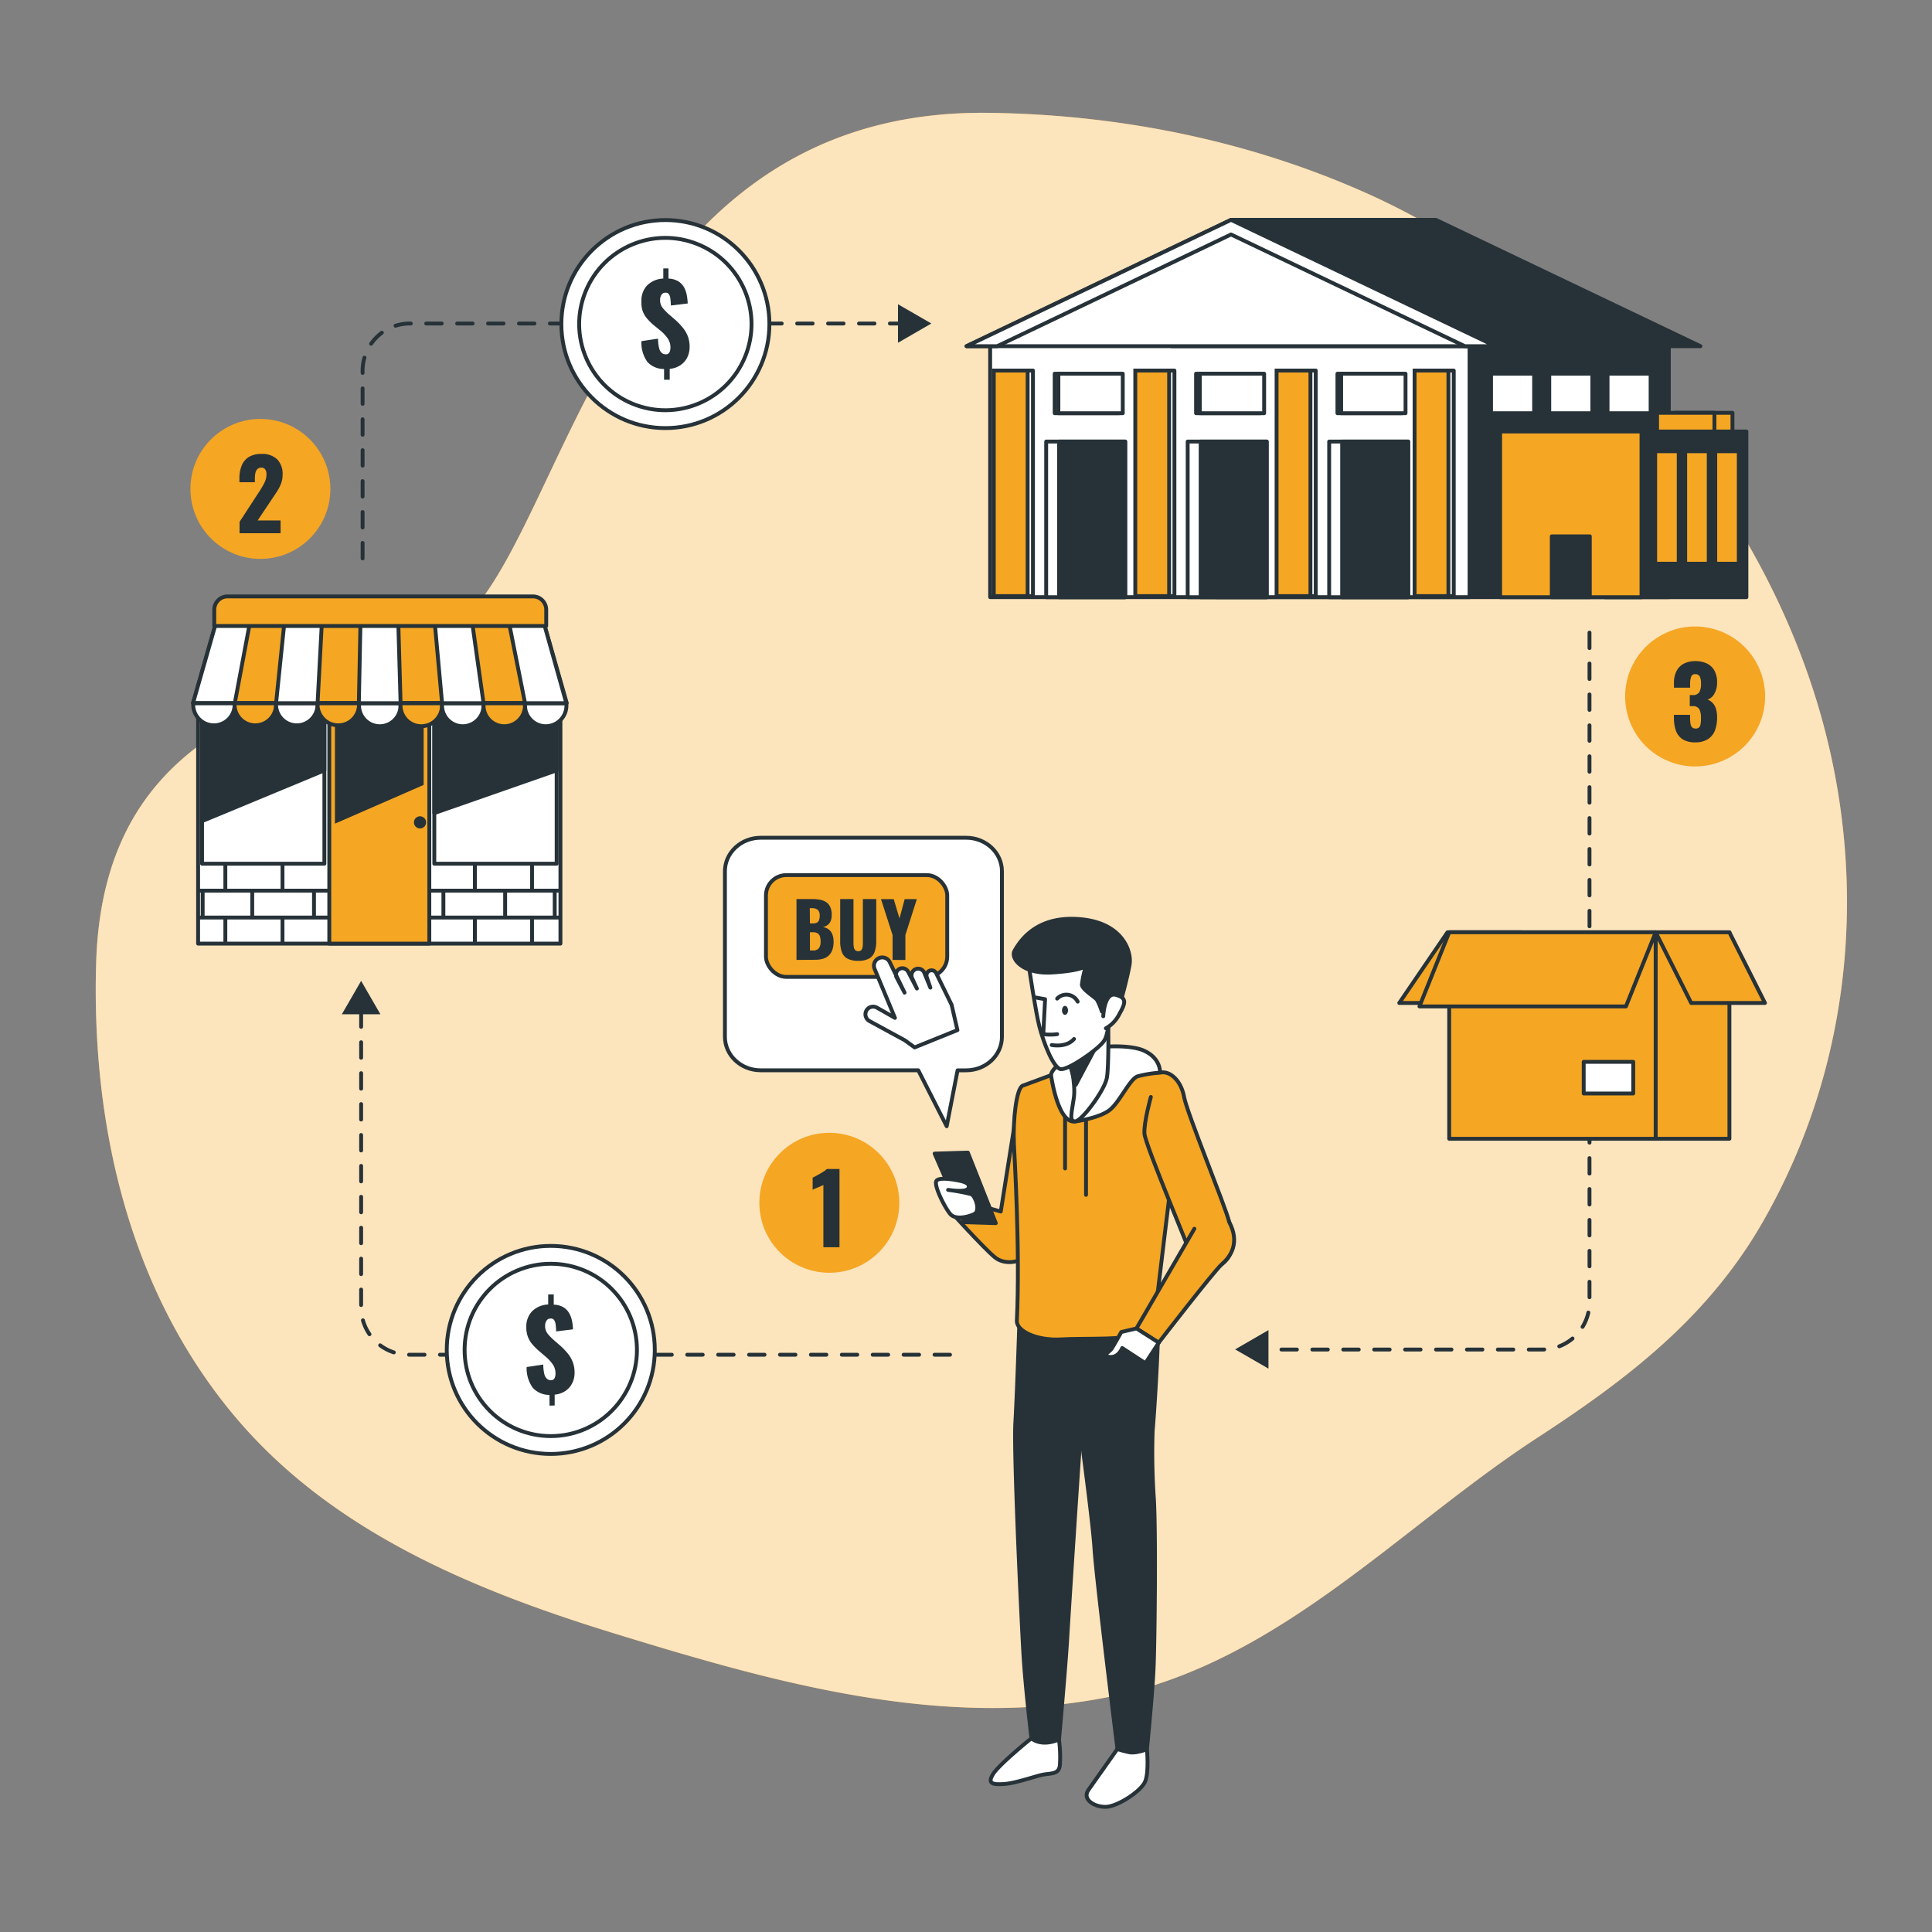 <svg viewBox="0 0 500 500" xmlns="http://www.w3.org/2000/svg"><rect x="0" y="0" width="500" height="500" fill="#808080" stroke="none"/><g id="freepik--background-simple--inject-51"><path style="fill:#F5A623" d="M414.34,91.78A210.11,210.11,0,0,0,357,51.53C325.37,36.75,290.55,29.62,255.72,29.2,153.93,28,146.18,147.54,114.88,164.17s-88,18.58-90,85.09c-1.23,41.83,8.53,84.84,36,117.43,25.15,29.85,62.1,45,98.5,56.16,40.88,12.55,84.23,24.86,127.23,16.39C330.74,430.55,361.75,395.61,398,372c22.82-14.86,43.3-30.52,57.39-54.37q2.52-4.28,4.76-8.71C479,271.85,482.69,229.09,472.29,189,463,153,441.88,118.71,414.34,91.78Z"></path><path style="fill:#fff;opacity:0.7" d="M414.34,91.78A210.11,210.11,0,0,0,357,51.53C325.37,36.75,290.55,29.62,255.72,29.2,153.93,28,146.18,147.54,114.88,164.17s-88,18.58-90,85.09c-1.23,41.83,8.53,84.84,36,117.43,25.15,29.85,62.1,45,98.5,56.16,40.88,12.55,84.23,24.86,127.23,16.39C330.74,430.55,361.75,395.61,398,372c22.82-14.86,43.3-30.52,57.39-54.37q2.52-4.28,4.76-8.71C479,271.85,482.69,229.09,472.29,189,463,153,441.88,118.71,414.34,91.78Z"></path></g><g id="freepik--Arrows--inject-51"><path style="fill:none;stroke:#263238;stroke-linecap:round;stroke-linejoin:round;stroke-dasharray:4,4" d="M245.86,350.6H105.72a12.26,12.26,0,0,1-12.26-12.26V261"></path><polygon style="fill:#263238" points="98.45 262.49 93.46 253.85 88.47 262.49 98.45 262.49"></polygon><path style="fill:none;stroke:#263238;stroke-linecap:round;stroke-linejoin:round;stroke-dasharray:4,4" d="M93.84,144.51V96A12.26,12.26,0,0,1,106.1,83.72H233.86"></path><polygon style="fill:#263238" points="232.4 88.71 241.03 83.72 232.4 78.74 232.4 88.71"></polygon><path style="fill:none;stroke:#263238;stroke-linecap:round;stroke-linejoin:round;stroke-dasharray:4,4" d="M411.36,163.72V337a12.25,12.25,0,0,1-12.25,12.26H326.82"></path><polygon style="fill:#263238" points="328.28 344.23 319.65 349.22 328.28 354.2 328.28 344.23"></polygon></g><g id="freepik--Box--inject-51"><rect style="fill:#F5A623;stroke:#263238;stroke-linecap:round;stroke-linejoin:round" transform="translate(876.06 535.99) rotate(180)" height="53.43" width="19.09" y="241.28" x="428.49"></rect><polygon style="fill:#F5A623;stroke:#263238;stroke-linecap:round;stroke-linejoin:round" points="437.68 259.57 456.77 259.57 447.57 241.28 428.49 241.28 437.68 259.57"></polygon><polygon style="fill:#F5A623;stroke:#263238;stroke-linecap:round;stroke-linejoin:round" points="381.21 259.57 362.13 259.57 374.6 241.28 393.68 241.28 381.21 259.57"></polygon><rect style="fill:#F5A623;stroke:#263238;stroke-linecap:round;stroke-linejoin:round" height="53.43" width="53.43" y="241.28" x="375.05"></rect><polygon style="fill:#F5A623;stroke:#263238;stroke-linecap:round;stroke-linejoin:round" points="420.79 260.46 367.35 260.46 375.05 241.28 428.49 241.28 420.79 260.46"></polygon><rect style="fill:#fff;stroke:#263238;stroke-linecap:round;stroke-linejoin:round" height="8.19" width="12.82" y="274.8" x="409.86"></rect></g><g id="freepik--3--inject-51"><circle style="fill:#F5A623" transform="translate(72.39 481.5) rotate(-61.77)" r="18.11" cy="180.24" cx="438.69"></circle><path style="fill:#263238" d="M438.79,192.12a6,6,0,0,1-3.34-.8,4.38,4.38,0,0,1-1.73-2.24,9.88,9.88,0,0,1-.51-3.31V185h4.18v.73a8.78,8.78,0,0,0,.12,1.62,1.66,1.66,0,0,0,.45.92,1.33,1.33,0,0,0,.9.28,1.12,1.12,0,0,0,.86-.3,1.57,1.57,0,0,0,.39-.9,9,9,0,0,0,.1-1.5,5.07,5.07,0,0,0-.41-2.28,1.8,1.8,0,0,0-1.71-.82h-.78v-2.87H438a1.91,1.91,0,0,0,1.77-.73,4.36,4.36,0,0,0,.45-2.25,4.13,4.13,0,0,0-.31-1.8,1.19,1.19,0,0,0-1.16-.62,1,1,0,0,0-1.09.7,5.11,5.11,0,0,0-.26,1.8v1h-4.18v-1.23a6.58,6.58,0,0,1,.66-3.08,4.51,4.51,0,0,1,1.9-1.92,6.38,6.38,0,0,1,3-.65,6.64,6.64,0,0,1,3,.63,4.43,4.43,0,0,1,1.92,1.84,6.12,6.12,0,0,1,.68,3,5.68,5.68,0,0,1-.73,3,3,3,0,0,1-1.75,1.48,3.38,3.38,0,0,1,1.26.8,3.64,3.64,0,0,1,.89,1.49,7.26,7.26,0,0,1,.33,2.38,9.21,9.21,0,0,1-.54,3.28,4.61,4.61,0,0,1-1.76,2.24A5.82,5.82,0,0,1,438.79,192.12Z"></path></g><g id="freepik--2--inject-51"><circle style="fill:#F5A623" r="18.11" cy="126.53" cx="67.39"></circle><path style="fill:#263238" d="M62,138v-2.95l4.85-7.45c.37-.55.72-1.08,1-1.6a8.94,8.94,0,0,0,.8-1.57,4.52,4.52,0,0,0,.31-1.68,2,2,0,0,0-.35-1.3,1.17,1.17,0,0,0-1-.42,1.42,1.42,0,0,0-1,.37,2,2,0,0,0-.51,1,6.7,6.7,0,0,0-.14,1.4v1h-4v-1.07a8.5,8.5,0,0,1,.58-3.21,4.7,4.7,0,0,1,1.82-2.23,6,6,0,0,1,3.28-.81,5.51,5.51,0,0,1,4.11,1.41,5.37,5.37,0,0,1,1.39,3.94,6.44,6.44,0,0,1-.39,2.27,10.8,10.8,0,0,1-1,2c-.43.66-.88,1.35-1.37,2.06l-3.7,5.53h5.93V138Z"></path></g><g id="freepik--1--inject-51"><circle style="fill:#F5A623" r="18.11" cy="311.28" cx="214.63"></circle><path style="fill:#263238" d="M213.09,322.79V306.66a6.28,6.28,0,0,1-.63.3l-.73.32-.75.31c-.25.1-.47.2-.67.3v-3.1l.78-.41c.33-.18.69-.37,1.07-.59s.75-.44,1.08-.66a5.78,5.78,0,0,0,.75-.59h3.27v20.25Z"></path></g><g id="freepik--Supplier--inject-51"><rect style="fill:#263238;stroke:#263238;stroke-linecap:round;stroke-linejoin:round" transform="translate(746.59 243.78) rotate(180)" height="65.31" width="117.19" y="89.24" x="314.7"></rect><rect style="fill:#fff;stroke:#263238;stroke-linecap:round;stroke-linejoin:round" transform="translate(636.56 243.78) rotate(180)" height="65.31" width="124.07" y="89.24" x="256.24"></rect><rect style="fill:#fff;stroke:#263238;stroke-linecap:round;stroke-linejoin:round" transform="translate(708.44 268.81) rotate(180)" height="40.28" width="20.45" y="114.26" x="344"></rect><rect style="fill:#263238;stroke:#263238;stroke-linecap:round;stroke-linejoin:round" transform="translate(711.79 268.81) rotate(180)" height="40.28" width="17.09" y="114.26" x="347.35"></rect><rect style="fill:#fff;stroke:#263238;stroke-linecap:round;stroke-linejoin:round" transform="translate(635.19 268.81) rotate(180)" height="40.28" width="20.45" y="114.26" x="307.37"></rect><rect style="fill:#263238;stroke:#263238;stroke-linecap:round;stroke-linejoin:round" transform="translate(638.55 268.81) rotate(180)" height="40.28" width="17.09" y="114.26" x="310.73"></rect><rect style="fill:#fff;stroke:#263238;stroke-linecap:round;stroke-linejoin:round" transform="translate(561.95 268.81) rotate(180)" height="40.28" width="20.45" y="114.26" x="270.75"></rect><rect style="fill:#263238;stroke:#263238;stroke-linecap:round;stroke-linejoin:round" transform="translate(565.3 268.81) rotate(180)" height="40.28" width="17.09" y="114.26" x="274.11"></rect><rect style="fill:#fff;stroke:#263238;stroke-linecap:round;stroke-linejoin:round" transform="translate(843.21 203.65) rotate(180)" height="10.23" width="11.15" y="96.71" x="416.03"></rect><rect style="fill:#fff;stroke:#263238;stroke-linecap:round;stroke-linejoin:round" transform="translate(813.05 203.65) rotate(180)" height="10.23" width="11.15" y="96.71" x="400.95"></rect><rect style="fill:#fff;stroke:#263238;stroke-linecap:round;stroke-linejoin:round" transform="translate(782.9 203.65) rotate(180)" height="10.23" width="11.15" y="96.71" x="385.87"></rect><rect style="fill:#fff;stroke:#263238;stroke-linecap:round;stroke-linejoin:round" transform="translate(708.93 203.65) rotate(180)" height="10.23" width="16.66" y="96.71" x="346.14"></rect><rect style="fill:#fff;stroke:#263238;stroke-linecap:round;stroke-linejoin:round" transform="translate(710.83 203.65) rotate(180)" height="10.23" width="16.66" y="96.71" x="347.08"></rect><rect style="fill:#fff;stroke:#263238;stroke-linecap:round;stroke-linejoin:round" transform="translate(635.75 203.65) rotate(180)" height="10.23" width="16.66" y="96.71" x="309.55"></rect><rect style="fill:#fff;stroke:#263238;stroke-linecap:round;stroke-linejoin:round" transform="translate(637.65 203.65) rotate(180)" height="10.23" width="16.66" y="96.71" x="310.49"></rect><rect style="fill:#fff;stroke:#263238;stroke-linecap:round;stroke-linejoin:round" transform="translate(562.57 203.65) rotate(180)" height="10.23" width="16.66" y="96.71" x="272.96"></rect><rect style="fill:#fff;stroke:#263238;stroke-linecap:round;stroke-linejoin:round" transform="translate(564.47 203.65) rotate(180)" height="10.23" width="16.66" y="96.71" x="273.9"></rect><rect style="fill:#F5A623;stroke:#263238;stroke-linecap:round;stroke-linejoin:round" transform="translate(881.88 222.25) rotate(180)" height="8.59" width="14.84" y="106.83" x="433.52"></rect><rect style="fill:#F5A623;stroke:#263238;stroke-linecap:round;stroke-linejoin:round" transform="translate(872.53 222.25) rotate(180)" height="8.59" width="14.84" y="106.83" x="428.84"></rect><rect style="fill:#263238;stroke:#263238;stroke-linecap:round;stroke-linejoin:round" transform="translate(867.35 266.21) rotate(180)" height="42.88" width="36.59" y="111.66" x="415.38"></rect><rect style="fill:#F5A623;stroke:#263238;stroke-linecap:round;stroke-linejoin:round" transform="translate(813.05 266.21) rotate(180)" height="42.88" width="36.59" y="111.66" x="388.23"></rect><rect style="fill:#263238;stroke:#263238;stroke-linecap:round;stroke-linejoin:round" transform="translate(813.05 293.35) rotate(180)" height="15.74" width="9.84" y="138.81" x="401.61"></rect><rect style="fill:#F5A623;stroke:#263238;stroke-linecap:round;stroke-linejoin:round" transform="translate(862.81 262.67) rotate(180)" height="29.11" width="6.09" y="116.78" x="428.36"></rect><rect style="fill:#F5A623;stroke:#263238;stroke-linecap:round;stroke-linejoin:round" transform="translate(878.36 262.67) rotate(180)" height="29.11" width="6.09" y="116.78" x="436.14"></rect><rect style="fill:#F5A623;stroke:#263238;stroke-linecap:round;stroke-linejoin:round" transform="translate(893.92 262.67) rotate(180)" height="29.11" width="6.09" y="116.78" x="443.92"></rect><rect style="fill:#fff;stroke:#263238;stroke-linecap:round;stroke-linejoin:round" transform="translate(743.7 250.18) rotate(180)" height="58.38" width="8.76" y="95.9" x="367.47"></rect><rect style="fill:#F5A623;stroke:#263238;stroke-miterlimit:10" transform="translate(740.95 250.18) rotate(180)" height="58.38" width="8.76" y="95.9" x="366.1"></rect><rect style="fill:#fff;stroke:#263238;stroke-linecap:round;stroke-linejoin:round" transform="translate(672.27 250.18) rotate(180)" height="58.38" width="8.76" y="95.9" x="331.76"></rect><rect style="fill:#F5A623;stroke:#263238;stroke-miterlimit:10" transform="translate(669.52 250.18) rotate(180)" height="58.38" width="8.76" y="95.9" x="330.38"></rect><rect style="fill:#fff;stroke:#263238;stroke-linecap:round;stroke-linejoin:round" transform="translate(599.12 250.18) rotate(180)" height="58.38" width="8.76" y="95.9" x="295.18"></rect><rect style="fill:#F5A623;stroke:#263238;stroke-miterlimit:10" transform="translate(596.38 250.18) rotate(180)" height="58.38" width="8.76" y="95.9" x="293.81"></rect><rect style="fill:#fff;stroke:#263238;stroke-linecap:round;stroke-linejoin:round" transform="translate(525.89 250.18) rotate(180)" height="58.38" width="8.76" y="95.9" x="258.56"></rect><rect style="fill:#F5A623;stroke:#263238;stroke-miterlimit:10" transform="translate(523.14 250.18) rotate(180)" height="58.38" width="8.76" y="95.9" x="257.19"></rect><polygon style="fill:#263238;stroke:#263238;stroke-linecap:round;stroke-linejoin:round" points="371.62 56.9 318.59 56.9 303.17 89.59 440.07 89.59 371.62 56.9"></polygon><polygon style="fill:#fff;stroke:#263238;stroke-linecap:round;stroke-linejoin:round" points="318.59 56.9 250.14 89.59 387.04 89.59 318.59 56.9"></polygon><polygon style="fill:#fff;stroke:#263238;stroke-linecap:round;stroke-linejoin:round" points="318.59 60.68 379.11 89.59 387.04 89.59 318.59 56.9 250.14 89.59 258.07 89.59 318.59 60.68"></polygon></g><g id="freepik--Store--inject-51"><rect style="fill:#fff;stroke:#263238;stroke-linecap:round;stroke-linejoin:round" height="63.49" width="93.77" y="180.72" x="51.27"></rect><line style="fill:none;stroke:#263238;stroke-linecap:round;stroke-linejoin:round" y2="230.5" x2="84.74" y1="230.5" x1="51.47"></line><line style="fill:none;stroke:#263238;stroke-linecap:round;stroke-linejoin:round" y2="237.46" x2="84.74" y1="237.46" x1="51.47"></line><line style="fill:none;stroke:#263238;stroke-linecap:round;stroke-linejoin:round" y2="230.39" x2="58.32" y1="223.98" x1="58.32"></line><line style="fill:none;stroke:#263238;stroke-linecap:round;stroke-linejoin:round" y2="243.98" x2="58.32" y1="237.57" x1="58.32"></line><line style="fill:none;stroke:#263238;stroke-linecap:round;stroke-linejoin:round" y2="230.39" x2="73.11" y1="223.98" x1="73.11"></line><line style="fill:none;stroke:#263238;stroke-linecap:round;stroke-linejoin:round" y2="237.35" x2="65.28" y1="230.94" x1="65.28"></line><line style="fill:none;stroke:#263238;stroke-linecap:round;stroke-linejoin:round" y2="237.35" x2="81.26" y1="230.94" x1="81.26"></line><line style="fill:none;stroke:#263238;stroke-linecap:round;stroke-linejoin:round" y2="237.35" x2="52.45" y1="230.94" x1="52.45"></line><line style="fill:none;stroke:#263238;stroke-linecap:round;stroke-linejoin:round" y2="243.98" x2="73.11" y1="237.57" x1="73.11"></line><line style="fill:none;stroke:#263238;stroke-linecap:round;stroke-linejoin:round" y2="230.5" x2="111.27" y1="230.5" x1="144.54"></line><line style="fill:none;stroke:#263238;stroke-linecap:round;stroke-linejoin:round" y2="237.46" x2="111.27" y1="237.46" x1="144.54"></line><line style="fill:none;stroke:#263238;stroke-linecap:round;stroke-linejoin:round" y2="230.39" x2="137.69" y1="223.98" x1="137.69"></line><line style="fill:none;stroke:#263238;stroke-linecap:round;stroke-linejoin:round" y2="243.98" x2="137.69" y1="237.57" x1="137.69"></line><line style="fill:none;stroke:#263238;stroke-linecap:round;stroke-linejoin:round" y2="230.39" x2="122.9" y1="223.98" x1="122.9"></line><line style="fill:none;stroke:#263238;stroke-linecap:round;stroke-linejoin:round" y2="237.35" x2="130.73" y1="230.94" x1="130.73"></line><line style="fill:none;stroke:#263238;stroke-linecap:round;stroke-linejoin:round" y2="237.35" x2="114.75" y1="230.94" x1="114.75"></line><line style="fill:none;stroke:#263238;stroke-linecap:round;stroke-linejoin:round" y2="237.35" x2="143.56" y1="230.94" x1="143.56"></line><line style="fill:none;stroke:#263238;stroke-linecap:round;stroke-linejoin:round" y2="243.98" x2="122.9" y1="237.57" x1="122.9"></line><rect style="fill:#fff;stroke:#263238;stroke-linecap:round;stroke-linejoin:round" height="40.97" width="31.66" y="182.56" x="112.4"></rect><rect style="fill:#fff;stroke:#263238;stroke-linecap:round;stroke-linejoin:round" height="40.97" width="31.66" y="182.56" x="52.29"></rect><polygon style="fill:#263238;stroke:#263238;stroke-linecap:round;stroke-linejoin:round" points="144.06 199.37 112.4 210.43 112.4 182.56 144.06 182.56 144.06 199.37"></polygon><polygon style="fill:#263238;stroke:#263238;stroke-linecap:round;stroke-linejoin:round" points="83.95 199.37 52.29 212.51 52.29 182.56 83.95 182.56 83.95 199.37"></polygon><rect style="fill:#F5A623;stroke:#263238;stroke-linecap:round;stroke-linejoin:round" height="63.49" width="25.89" y="180.72" x="85.22"></rect><polygon style="fill:#263238" points="86.68 213.16 109.64 203.14 109.64 183.12 86.68 183.12 86.68 213.16"></polygon><polygon style="fill:#F5A623;stroke:#263238;stroke-linecap:round;stroke-linejoin:round" points="146.67 181.93 49.97 181.93 55.77 161.62 140.86 161.62 146.67 181.93"></polygon><path style="fill:#fff;stroke:#263238;stroke-linecap:round;stroke-linejoin:round" d="M50,182c0,.12,0,.23,0,.35a5.36,5.36,0,0,0,10.72,0c0-.12,0-.23,0-.35Z"></path><path style="fill:#F5A623;stroke:#263238;stroke-linecap:round;stroke-linejoin:round" d="M60.71,182c0,.12,0,.23,0,.35a5.36,5.36,0,0,0,10.72,0c0-.12,0-.23,0-.35Z"></path><path style="fill:#fff;stroke:#263238;stroke-linecap:round;stroke-linejoin:round" d="M71.45,182c0,.12,0,.23,0,.35a5.36,5.36,0,0,0,10.72,0c0-.12,0-.23,0-.35Z"></path><path style="fill:#F5A623;stroke:#263238;stroke-linecap:round;stroke-linejoin:round" d="M82.19,182c0,.12,0,.23,0,.35a5.36,5.36,0,0,0,10.72,0c0-.12,0-.23,0-.35Z"></path><path style="fill:#fff;stroke:#263238;stroke-linecap:round;stroke-linejoin:round" d="M92.93,182c0,.12,0,.23,0,.35a5.36,5.36,0,1,0,10.71,0c0-.12,0-.23,0-.35Z"></path><path style="fill:#F5A623;stroke:#263238;stroke-linecap:round;stroke-linejoin:round" d="M103.67,182c0,.12,0,.23,0,.35a5.36,5.36,0,1,0,10.71,0c0-.12,0-.23,0-.35Z"></path><path style="fill:#fff;stroke:#263238;stroke-linecap:round;stroke-linejoin:round" d="M114.41,182c0,.12,0,.23,0,.35a5.36,5.36,0,1,0,10.71,0c0-.12,0-.23,0-.35Z"></path><path style="fill:#F5A623;stroke:#263238;stroke-linecap:round;stroke-linejoin:round" d="M125.15,182c0,.12,0,.23,0,.35a5.36,5.36,0,1,0,10.71,0c0-.12,0-.23,0-.35Z"></path><path style="fill:#fff;stroke:#263238;stroke-linecap:round;stroke-linejoin:round" d="M135.88,182c0,.12,0,.23,0,.35a5.36,5.36,0,1,0,10.71,0c0-.12,0-.23,0-.35Z"></path><polygon style="fill:#fff;stroke:#263238;stroke-linecap:round;stroke-linejoin:round" points="64.58 161.62 60.77 181.93 49.97 181.93 55.77 161.62 64.58 161.62"></polygon><polygon style="fill:#fff;stroke:#263238;stroke-linecap:round;stroke-linejoin:round" points="71.45 181.98 73.52 161.84 83.26 161.84 82.19 181.98 71.45 181.98"></polygon><polygon style="fill:#fff;stroke:#263238;stroke-linecap:round;stroke-linejoin:round" points="92.87 181.98 93.28 161.57 103.09 161.57 103.67 181.98 92.87 181.98"></polygon><polygon style="fill:#fff;stroke:#263238;stroke-linecap:round;stroke-linejoin:round" points="112.56 161.66 114.41 181.98 125.14 181.98 122.28 161.66 112.56 161.66"></polygon><polygon style="fill:#fff;stroke:#263238;stroke-linecap:round;stroke-linejoin:round" points="135.88 181.98 131.83 161.66 140.86 161.62 146.56 181.98 135.88 181.98"></polygon><path style="fill:#263238" d="M110.27,212.83a1.57,1.57,0,1,0-1.57,1.57A1.57,1.57,0,0,0,110.27,212.83Z"></path><path style="fill:#263238" d="M109.1,212.83a.4.4,0,1,0-.4.4A.4.4,0,0,0,109.1,212.83Z"></path><path style="fill:#F5A623;stroke:#263238;stroke-linecap:round;stroke-linejoin:round" d="M58.91,154.35h79a3.45,3.45,0,0,1,3.45,3.45V162a0,0,0,0,1,0,0H55.45a0,0,0,0,1,0,0V157.8A3.45,3.45,0,0,1,58.91,154.35Z"></path></g><g id="freepik--coin-2--inject-51"><circle style="fill:#fff;stroke:#263238;stroke-linecap:round;stroke-linejoin:round" r="26.92" cy="83.87" cx="172.2"></circle><circle style="fill:#fff;stroke:#263238;stroke-linecap:round;stroke-linejoin:round" transform="translate(29.52 211.66) rotate(-67.82)" r="22.3" cy="83.87" cx="172.2"></circle><path style="fill:#263238" d="M171.86,98.28V95.49a5.72,5.72,0,0,1-4.35-1.87A8.56,8.56,0,0,1,166,88.29l4.3-.65a10.89,10.89,0,0,0,.26,2.36,2.52,2.52,0,0,0,.66,1.3,1.52,1.52,0,0,0,1.05.39,1,1,0,0,0,1-.53,2.73,2.73,0,0,0,.24-1.13,4.14,4.14,0,0,0-.66-2.38,10.42,10.42,0,0,0-1.82-2L169,84a17.36,17.36,0,0,1-1.54-1.56,6.51,6.51,0,0,1-1.11-1.86A6.78,6.78,0,0,1,166,78a5.64,5.64,0,0,1,1.53-4.19,6.33,6.33,0,0,1,4.13-1.72V69.46H173V72.1a5.17,5.17,0,0,1,2.62.75,4.34,4.34,0,0,1,1.48,1.63,7.32,7.32,0,0,1,.67,2.06,15.28,15.28,0,0,1,.21,2l-4.36.53a17,17,0,0,0-.13-1.77,2.44,2.44,0,0,0-.39-1.17,1,1,0,0,0-.94-.38,1.14,1.14,0,0,0-1,.59,2.43,2.43,0,0,0-.33,1.19,3.31,3.31,0,0,0,.69,2.18,15.75,15.75,0,0,0,1.5,1.56l1.92,1.66a18.18,18.18,0,0,1,1.76,1.86A8.39,8.39,0,0,1,178,87a7.77,7.77,0,0,1,.47,2.79,6,6,0,0,1-.62,2.73,5.05,5.05,0,0,1-1.77,2,5.93,5.93,0,0,1-2.76.94v2.82Z"></path></g><g id="freepik--coin-1--inject-51"><circle style="fill:#fff;stroke:#263238;stroke-linecap:round;stroke-linejoin:round" r="26.92" cy="349.36" cx="142.54"></circle><circle style="fill:#fff;stroke:#263238;stroke-linecap:round;stroke-linejoin:round" r="22.3" cy="349.36" cx="142.54"></circle><path style="fill:#263238" d="M142.21,363.77V361a5.75,5.75,0,0,1-4.35-1.87,8.68,8.68,0,0,1-1.57-5.34l4.31-.65a11.08,11.08,0,0,0,.25,2.37,2.45,2.45,0,0,0,.67,1.29,1.48,1.48,0,0,0,1,.4,1,1,0,0,0,1-.54,2.68,2.68,0,0,0,.24-1.12,4.14,4.14,0,0,0-.66-2.38,10.15,10.15,0,0,0-1.82-2l-2-1.71a17.32,17.32,0,0,1-1.53-1.57,6.46,6.46,0,0,1-1.11-1.85,6.85,6.85,0,0,1-.43-2.52,5.67,5.67,0,0,1,1.54-4.2,6.32,6.32,0,0,1,4.12-1.71V335h1.44v2.65a5.08,5.08,0,0,1,2.62.74,4.34,4.34,0,0,1,1.47,1.64,7,7,0,0,1,.68,2,15.28,15.28,0,0,1,.21,2l-4.36.54a16.57,16.57,0,0,0-.13-1.77,2.67,2.67,0,0,0-.39-1.17,1,1,0,0,0-1-.38,1.11,1.11,0,0,0-1,.59,2.41,2.41,0,0,0-.34,1.18,3.29,3.29,0,0,0,.69,2.18,13.91,13.91,0,0,0,1.51,1.56l1.91,1.66a18.06,18.06,0,0,1,1.76,1.86,8.18,8.18,0,0,1,1.28,2.2,7.46,7.46,0,0,1,.48,2.78,5.89,5.89,0,0,1-.62,2.73,5.15,5.15,0,0,1-1.77,2,6,6,0,0,1-2.76.94v2.81Z"></path></g><g id="freepik--Character--inject-51"><path style="fill:#fff;stroke:#263238;stroke-linecap:round;stroke-linejoin:round" d="M266.92,449.87s-8.37,6.74-9.94,9.3.16,2.69,2.85,2.53,7-1.65,9.46-2.28,4.67,0,5-2.52a32.62,32.62,0,0,0-.24-6.72A5.37,5.37,0,0,0,266.92,449.87Z"></path><path style="fill:#fff;stroke:#263238;stroke-linecap:round;stroke-linejoin:round" d="M289.87,451.65l-8.17,11.56c-1.81,2.57,1.75,4.57,4.69,4.39s8.87-4,9.95-6.49.48-8.39.48-8.39S292.59,452,289.87,451.65Z"></path><path style="fill:#263238;stroke:#263238;stroke-linecap:round;stroke-linejoin:round" d="M263.77,343.22s-.53,16.54-1,24.93,1.62,52.06,2.1,60.15,2.06,21.57,2.06,21.57,2.35,2.32,7.15.31c0,0,1.75-19.57,2.11-26s2.94-45.69,3.08-47.42-.37-11.78-.37-11.78,3.89,28.25,4.35,35.85,5.95,51.84,5.95,51.84,1.26.42,3,.8,4.63-.76,4.63-.76,1.39-13.86,1.71-20.77.6-35.46.09-44a172.32,172.32,0,0,1-.32-17.69c.17-1.24,2.32-31.38,1.1-35.24s-20.62-2.56-26.81-3.17S263.62,336.59,263.77,343.22Z"></path><path style="fill:#F5A623;stroke:#263238;stroke-linecap:round;stroke-linejoin:round" d="M245.18,312.62s9.48,10.51,12.33,12.8,7.44,1,8.79-1,1.26-20.24,1.26-20.24L264,282l-5,31.54-10.76-3S244.73,309.21,245.18,312.62Z"></path><path style="fill:#F5A623;stroke:#263238;stroke-linecap:round;stroke-linejoin:round" d="M280.58,275.09s-14.2,5.27-15.88,5.87-2.58,9-2.3,15.14c.12,2.6,1.63,27.41.76,45.71-.13,2.65,5.09,5.2,11.46,4.82s17.71.31,21.28-1.63,2.89-3.6,2.89-3.6,4.94-41.12,5.94-49-1.46-12.21-4.56-14.74S280.58,275.09,280.58,275.09Z"></path><line style="fill:none;stroke:#263238;stroke-linecap:round;stroke-linejoin:round" y2="302.39" x2="275.64" y1="288.86" x1="275.64"></line><line style="fill:none;stroke:#263238;stroke-linecap:round;stroke-linejoin:round" y2="309.23" x2="281.06" y1="289.57" x1="281.06"></line><path style="fill:#fff;stroke:#263238;stroke-linecap:round;stroke-linejoin:round" d="M278.29,290.23s6.39-.88,9-3.05,5.13-8,7.16-8.64a30.3,30.3,0,0,1,5.76-.93s.32-3.66-4.14-5.69-15.26-.95-17.56.4-6.75,4.33-6.48,6.08S274.05,290.85,278.29,290.23Z"></path><path style="fill:#fff;stroke:#263238;stroke-linecap:round;stroke-linejoin:round" d="M276.83,274.08s1.61,6.31,1.09,10-1.35,6.23.37,6.12,7.63-8.08,8.18-11.31.34-15,.34-15Z"></path><path style="fill:#263238;stroke:#263238;stroke-linecap:round;stroke-linejoin:round" d="M283.88,270.44l-5.48,10.31L277,275.92A44.58,44.58,0,0,0,283.88,270.44Z"></path><path style="fill:#fff;stroke:#263238;stroke-linecap:round;stroke-linejoin:round" d="M266.32,250.36S268,261.82,269,265.7s3.6,10.85,5.58,11,9.54-5,11.13-7.3,1.42-9.19,1.67-13.14-1.24-8.54-3.77-9.62S267.63,247.57,266.32,250.36Z"></path><path style="fill:#fff;stroke:#263238;stroke-linecap:round;stroke-linejoin:round" d="M267.82,258.12l2.65.47-.47,9.05a13.55,13.55,0,0,0,3.59,0"></path><path style="fill:#fff;stroke:#263238;stroke-linecap:round;stroke-linejoin:round" d="M272.19,270.45s3.74.78,5.77-1.56"></path><path style="fill:#fff;stroke:#263238;stroke-linecap:round;stroke-linejoin:round" d="M273.59,258.44a3.28,3.28,0,0,1,5.31.78"></path><path style="fill:#263238" d="M276.4,261.48c0,.64-.35,1.17-.78,1.17s-.78-.53-.78-1.17.35-1.17.78-1.17S276.4,260.83,276.4,261.48Z"></path><path style="fill:#263238;stroke:#263238;stroke-linecap:round;stroke-linejoin:round" d="M281.06,250s-1.24,1.23-8.84,1.68-10.75-3.65-9.67-5.59c2.08-3.75,6.77-9.26,17.42-8.17s12.92,8.43,12.38,11.66-2,8.48-2,8.48-.44-1.62-1.61-.57S286.2,262,286.2,262l-1.06-.26a15.35,15.35,0,0,0-1.25-3c-.54-.71-3.83-2.68-3.9-3.9A24.34,24.34,0,0,1,281.06,250Z"></path><path style="fill:#fff;stroke:#263238;stroke-linecap:round;stroke-linejoin:round" d="M285.52,263s.26-6.33,3.26-5.53,2.45,2.24.89,5a8.49,8.49,0,0,1-3.47,3.65"></path><path style="fill:#F5A623;stroke:#263238;stroke-linecap:round;stroke-linejoin:round" d="M297.84,283.9s-1.83,6.51-1.66,9.45,12.35,31.51,12.7,33.21,5.06,2.4,7.41.54,3.43-4.39,1.81-10.93c-1-4.05-10.92-28.15-11.66-32.29s-3.61-6.92-6.27-6.27"></path><path style="fill:#F5A623;stroke:#263238;stroke-linecap:round;stroke-linejoin:round" d="M309.1,318l-15,25.82,5.76,3.68s14.38-18.63,16.41-20.38,4.81-5.36,1.81-10.93"></path><path style="fill:#fff;stroke:#263238;stroke-linecap:round;stroke-linejoin:round" d="M294.12,343.8l-3.92.92s-2.08,3.69-2.54,4.38-2.76,1.84-.46,2.07,3.23-2.3,3.23-2.3l6,3.92,3.46-5.31Z"></path><polygon style="fill:#263238;stroke:#263238;stroke-linecap:round;stroke-linejoin:round" points="241.88 298.55 249.58 316.3 257.71 316.55 250.48 298.29 241.88 298.55"></polygon><path style="fill:#fff;stroke:#263238;stroke-linecap:round;stroke-linejoin:round" d="M248.2,305.55s-5.23-1.16-5.89.11,2.4,7.24,3.71,8.63,4.47.72,6.14-.12.21-4.68-.79-5.11a49.21,49.21,0,0,0-6-1.12s4.48.71,5.15-.31S250.19,305.93,248.2,305.55Z"></path></g><g id="freepik--speech-bubble--inject-51"><path style="fill:#fff;stroke:#263238;stroke-linecap:round;stroke-linejoin:round" d="M250.05,216.81H196.86c-5.11,0-9.25,3.89-9.25,8.68v42.82c0,4.79,4.14,8.68,9.25,8.68h40.79L245,291.47,247.82,277h2.23c5.11,0,9.25-3.89,9.25-8.68V225.49C259.3,220.7,255.16,216.81,250.05,216.81Z"></path></g><g id="freepik--Button--inject-51"><rect style="fill:#F5A623;stroke:#263238;stroke-linecap:round;stroke-linejoin:round" rx="5.26" height="26.34" width="46.91" y="226.48" x="198.23"></rect><path style="fill:#263238" d="M206.13,248.43V232.68h4.1a11.62,11.62,0,0,1,1.91.16,4.43,4.43,0,0,1,1.61.59,3,3,0,0,1,1.09,1.25,4.73,4.73,0,0,1,.4,2.13,4,4,0,0,1-.28,1.6,2.53,2.53,0,0,1-.8,1,2.85,2.85,0,0,1-1.23.52,3.16,3.16,0,0,1,1.54.6,3,3,0,0,1,.94,1.27,5.21,5.21,0,0,1,.32,1.92,6.29,6.29,0,0,1-.32,2.11,3.6,3.6,0,0,1-.93,1.45,3.65,3.65,0,0,1-1.48.84,7,7,0,0,1-2,.27Zm3.48-9.45h.68a2.4,2.4,0,0,0,1.2-.24A1.19,1.19,0,0,0,212,238a3.73,3.73,0,0,0,.15-1.13,2.19,2.19,0,0,0-.22-1,1.44,1.44,0,0,0-.66-.63,2.57,2.57,0,0,0-1.1-.21h-.6Zm0,7h.73a1.9,1.9,0,0,0,1.59-.58,2.84,2.84,0,0,0,.44-1.71,4.16,4.16,0,0,0-.2-1.42,1.37,1.37,0,0,0-.64-.77,2.57,2.57,0,0,0-1.21-.24h-.71Z"></path><path style="fill:#263238" d="M222.1,248.66a5.69,5.69,0,0,1-2.82-.59,3.18,3.18,0,0,1-1.43-1.73,8.13,8.13,0,0,1-.41-2.79V232.68h3.44v11.39a5.4,5.4,0,0,0,.08,1,1.51,1.51,0,0,0,.34.79,1,1,0,0,0,.8.31,1,1,0,0,0,.82-.31,1.49,1.49,0,0,0,.32-.79,6.46,6.46,0,0,0,.07-1V232.68h3.46v10.87a8.11,8.11,0,0,1-.42,2.79,3.22,3.22,0,0,1-1.43,1.73A5.64,5.64,0,0,1,222.1,248.66Z"></path><path style="fill:#263238" d="M231,248.43V242l-3-9.31h3.29l1.5,5,1.34-5h3.15L234.31,242v6.44Z"></path></g><g id="freepik--Cursor--inject-51"><path style="fill:#fff;stroke:#263238;stroke-linecap:round;stroke-linejoin:round" d="M231.61,263.43l-4.68-2.66a2,2,0,0,0-2.75.84h0a2,2,0,0,0,.82,2.63l9.18,5,2.52,1.83,11.08-4.48-1.5-6.54-4-8.19a1.32,1.32,0,0,0-1.54-.7h0a1.32,1.32,0,0,0-.88,1.75l.92,2.69-1.64-4a1.73,1.73,0,0,0-2.1-.81h0a1.73,1.73,0,0,0-1,2.32l1.25,2.72L235,251.44a1.7,1.7,0,0,0-2-.78h0a1.69,1.69,0,0,0-1,2.23l2.1,4-3.79-7.79A2.14,2.14,0,0,0,227.4,248h0a2.13,2.13,0,0,0-1.06,2.74Z"></path></g></svg>